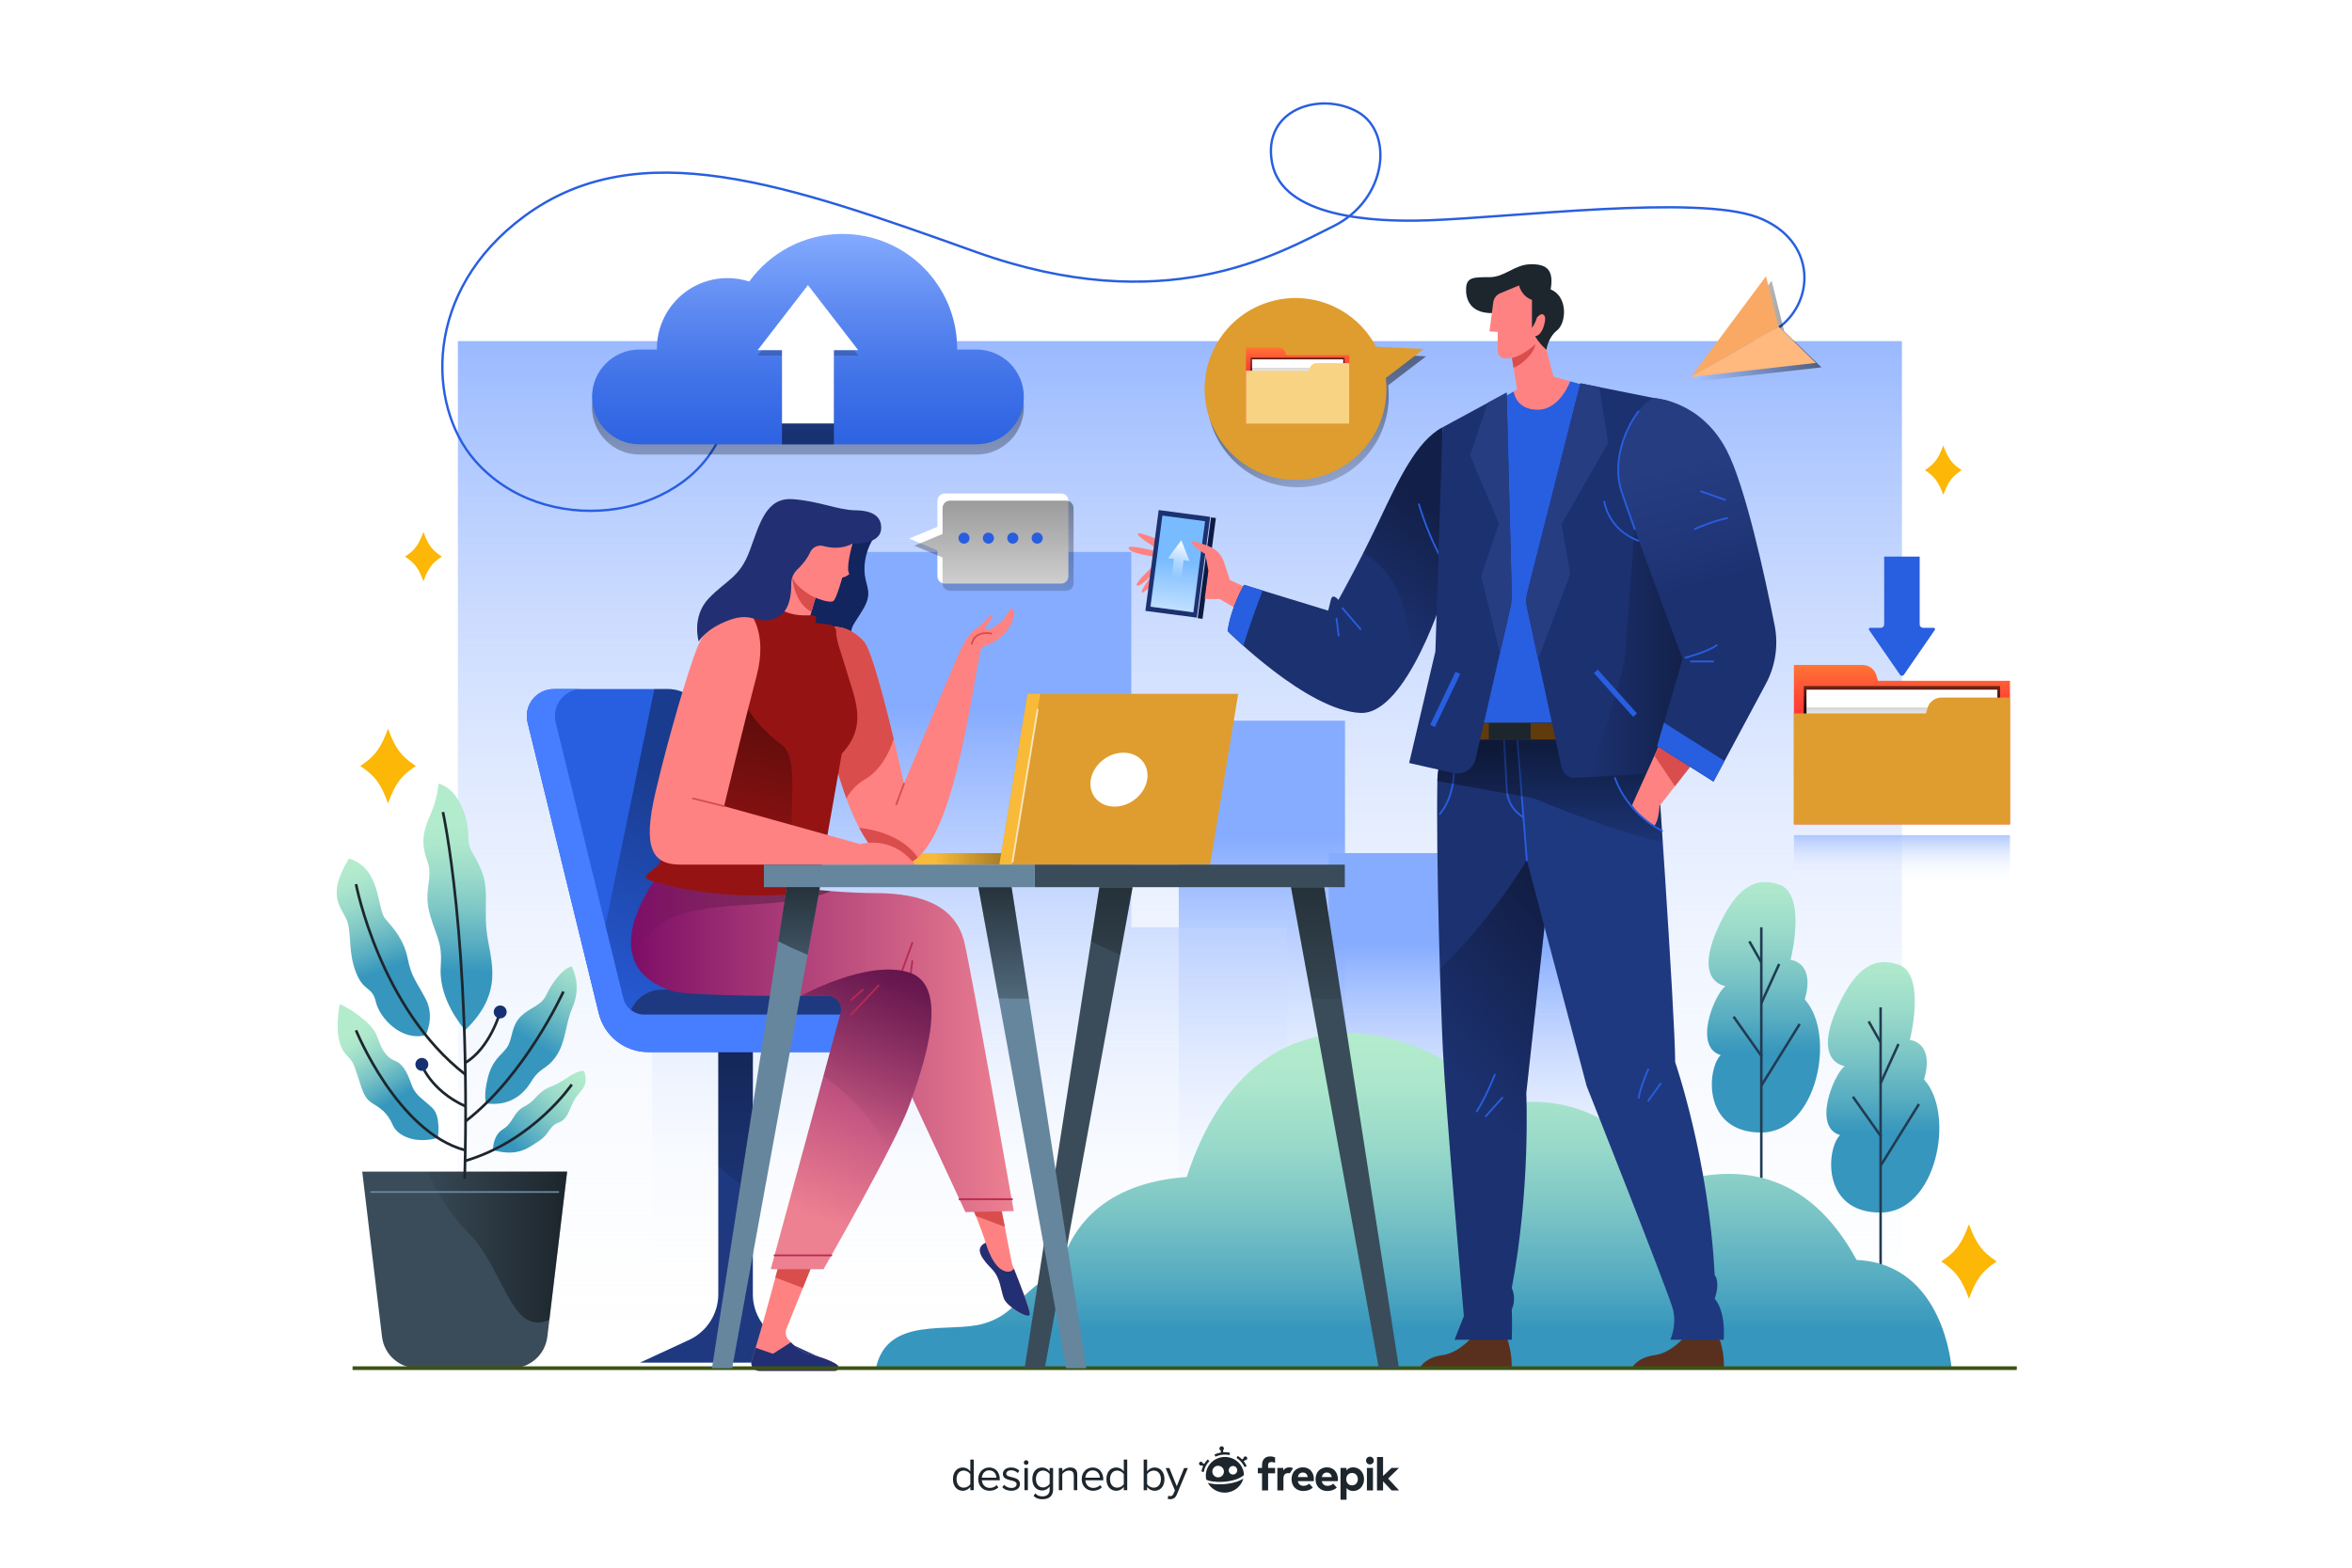 <?xml version="1.0" encoding="UTF-8"?>
<svg xmlns="http://www.w3.org/2000/svg" xmlns:xlink="http://www.w3.org/1999/xlink" version="1.1" x="0px" y="0px" viewBox="0 0 750 500" style="enable-background:new 0 0 750 500;" xml:space="preserve">
<g id="BACKGROUND">
	<rect style="fill:#FFFFFF;" width="750" height="500"></rect>
</g>
<g id="OBJECTS">
	<g>
		<linearGradient id="SVGID_1_" gradientUnits="userSpaceOnUse" x1="376.246" y1="458.521" x2="376.246" y2="80.91">
			<stop offset="0" style="stop-color:#FFFFFF;stop-opacity:0"></stop>
			<stop offset="0.147" style="stop-color:#F6F9FF;stop-opacity:0.147"></stop>
			<stop offset="0.389" style="stop-color:#DDE8FF;stop-opacity:0.389"></stop>
			<stop offset="0.695" style="stop-color:#B5CCFF;stop-opacity:0.695"></stop>
			<stop offset="1" style="stop-color:#86ACFF"></stop>
		</linearGradient>
		<rect x="146.007" y="108.791" style="fill:url(#SVGID_1_);" width="460.478" height="327.574"></rect>
		
			<linearGradient id="SVGID_00000101798242879678069620000009477440461826009779_" gradientUnits="userSpaceOnUse" x1="402.385" y1="403.813" x2="402.385" y2="266.947">
			<stop offset="0" style="stop-color:#FFFFFF;stop-opacity:0"></stop>
			<stop offset="0.147" style="stop-color:#F6F9FF;stop-opacity:0.147"></stop>
			<stop offset="0.389" style="stop-color:#DDE8FF;stop-opacity:0.389"></stop>
			<stop offset="0.695" style="stop-color:#B5CCFF;stop-opacity:0.695"></stop>
			<stop offset="1" style="stop-color:#86ACFF"></stop>
		</linearGradient>
		
			<rect x="375.881" y="229.848" style="fill:url(#SVGID_00000101798242879678069620000009477440461826009779_);" width="53.008" height="193.518"></rect>
		
			<linearGradient id="SVGID_00000183929901804531995470000002552675155274307502_" gradientUnits="userSpaceOnUse" x1="470.184" y1="408.081" x2="470.184" y2="301.09">
			<stop offset="0" style="stop-color:#FFFFFF;stop-opacity:0"></stop>
			<stop offset="0.147" style="stop-color:#F6F9FF;stop-opacity:0.147"></stop>
			<stop offset="0.389" style="stop-color:#DDE8FF;stop-opacity:0.389"></stop>
			<stop offset="0.695" style="stop-color:#B5CCFF;stop-opacity:0.695"></stop>
			<stop offset="1" style="stop-color:#86ACFF"></stop>
		</linearGradient>
		
			<rect x="423.706" y="272.089" style="fill:url(#SVGID_00000183929901804531995470000002552675155274307502_);" width="92.957" height="151.277"></rect>
		
			<linearGradient id="SVGID_00000083062007268143633910000002543955522010491825_" gradientUnits="userSpaceOnUse" x1="309.167" y1="410.846" x2="309.167" y2="226.118">
			<stop offset="0" style="stop-color:#FFFFFF;stop-opacity:0"></stop>
			<stop offset="0.147" style="stop-color:#F6F9FF;stop-opacity:0.147"></stop>
			<stop offset="0.389" style="stop-color:#DDE8FF;stop-opacity:0.389"></stop>
			<stop offset="0.695" style="stop-color:#B5CCFF;stop-opacity:0.695"></stop>
			<stop offset="1" style="stop-color:#86ACFF"></stop>
		</linearGradient>
		<polygon style="fill:url(#SVGID_00000083062007268143633910000002543955522010491825_);" points="207.904,437.237     207.904,292.313 259.138,292.313 259.138,176.045 360.747,176.045 360.747,295.744 410.43,295.744 410.43,436.365   "></polygon>
		<g>
			<path style="fill:#1E3980;" d="M265.054,434.6l-15.654-7.235c-5.691-2.63-9.335-8.328-9.335-14.598v-82.432h-11.016v82.432     c0,6.27-3.644,11.968-9.335,14.598L204.06,434.6H265.054z"></path>
			
				<linearGradient id="SVGID_00000010286059377012749060000004641233307894131900_" gradientUnits="userSpaceOnUse" x1="234.557" y1="397.603" x2="234.557" y2="326.337">
				<stop offset="0" style="stop-color:#000000;stop-opacity:0"></stop>
				<stop offset="1" style="stop-color:#000000"></stop>
			</linearGradient>
			<path style="opacity:0.36;fill:url(#SVGID_00000010286059377012749060000004641233307894131900_);" d="M240.065,380.951v-50.615     h-11.016v41.73C232.47,374.839,236.383,377.992,240.065,380.951z"></path>
			<path style="fill:#285EE0;" d="M247.704,323.584l-23.198-94.789c-1.297-5.299-6.046-9.026-11.502-9.026h-36.411     c-5.581,0-9.686,5.231-8.36,10.652l22.709,92.793c1.772,7.242,8.264,12.337,15.72,12.337h43.97h21.055     c3.304,0,5.983-2.679,5.983-5.983l0,0c0-3.304-2.679-5.983-5.983-5.983H247.704z"></path>
			
				<linearGradient id="SVGID_00000017498534547604436240000008766181224249152652_" gradientUnits="userSpaceOnUse" x1="209.981" y1="339.789" x2="239.494" y2="257.304">
				<stop offset="0" style="stop-color:#000000;stop-opacity:0"></stop>
				<stop offset="1" style="stop-color:#000000"></stop>
			</linearGradient>
			<path style="opacity:0.36;fill:url(#SVGID_00000017498534547604436240000008766181224249152652_);" d="M224.506,228.795     c-1.297-5.299-6.046-9.026-11.502-9.026h-4.34l-19.734,95.22l2.013,8.224c0.218,0.889,0.508,1.745,0.861,2.564l65.82,4.558     l-1.865-6.752h-8.054L224.506,228.795z"></path>
			<path style="fill:#1E3980;" d="M275.163,328.229h-74.765v-1.963c0-5.869,4.758-10.627,10.627-10.627h64.138V328.229z"></path>
			<path style="fill:#477DFF;" d="M205.413,323.584c-3.163,0-5.916-2.153-6.668-5.225c-4.812-19.642-21.536-87.938-21.536-87.938     c-1.327-5.421,2.778-10.652,8.36-10.652h-8.975c-5.581,0-9.686,5.231-8.36,10.652l22.709,92.793     c1.772,7.242,8.264,12.337,15.72,12.337h65.024c3.304,0,5.983-2.679,5.983-5.983l0,0c0-3.304-2.679-5.983-5.983-5.983     L205.413,323.584z"></path>
		</g>
		<g>
			
				<linearGradient id="SVGID_00000114061213166080802570000013004414812392003980_" gradientUnits="userSpaceOnUse" x1="562.364" y1="275.949" x2="562.364" y2="347.007">
				<stop offset="0" style="stop-color:#B3EBCD"></stop>
				<stop offset="0.122" style="stop-color:#ADE7CC"></stop>
				<stop offset="0.289" style="stop-color:#9BDBCA"></stop>
				<stop offset="0.482" style="stop-color:#7EC7C6"></stop>
				<stop offset="0.693" style="stop-color:#56ACC1"></stop>
				<stop offset="0.841" style="stop-color:#3696BD"></stop>
			</linearGradient>
			<path style="fill:url(#SVGID_00000114061213166080802570000013004414812392003980_);" d="M550.205,314.482     c0,0-10.371-1.074-2.302-18.738c4.903-10.734,10.496-16.661,19.441-13.613c8.945,3.048,3.633,24.016,3.633,24.016     s7.987,0.598,4.524,12.623c10.082,10.941,4.068,42.441-13.911,42.441c-18.974,0-17.233-20.529-12.876-24.717     C539.967,333.976,546.477,317.464,550.205,314.482z"></path>
			
				<line style="fill:none;stroke:#223B52;stroke-width:0.795;stroke-miterlimit:10;" x1="561.641" y1="295.744" x2="561.641" y2="422.362"></line>
			
				<line style="fill:none;stroke:#223B52;stroke-width:0.795;stroke-miterlimit:10;" x1="557.834" y1="300.235" x2="561.589" y2="306.861"></line>
			
				<line style="fill:none;stroke:#223B52;stroke-width:0.795;stroke-miterlimit:10;" x1="567.343" y1="307.457" x2="561.589" y2="320.09"></line>
			
				<line style="fill:none;stroke:#223B52;stroke-width:0.795;stroke-miterlimit:10;" x1="552.799" y1="324.255" x2="561.868" y2="337.066"></line>
			
				<line style="fill:none;stroke:#223B52;stroke-width:0.795;stroke-miterlimit:10;" x1="573.869" y1="326.607" x2="561.589" y2="346.352"></line>
		</g>
		<g>
			
				<linearGradient id="SVGID_00000066478667071163274270000009599781488295022232_" gradientUnits="userSpaceOnUse" x1="600.406" y1="301.477" x2="600.406" y2="372.534">
				<stop offset="0" style="stop-color:#B3EBCD"></stop>
				<stop offset="0.122" style="stop-color:#ADE7CC"></stop>
				<stop offset="0.289" style="stop-color:#9BDBCA"></stop>
				<stop offset="0.482" style="stop-color:#7EC7C6"></stop>
				<stop offset="0.693" style="stop-color:#56ACC1"></stop>
				<stop offset="0.841" style="stop-color:#3696BD"></stop>
			</linearGradient>
			<path style="fill:url(#SVGID_00000066478667071163274270000009599781488295022232_);" d="M588.246,340.01     c0,0-10.371-1.074-2.302-18.738c4.903-10.734,10.496-16.661,19.441-13.613c8.945,3.048,3.633,24.016,3.633,24.016     s7.987,0.598,4.524,12.623c10.082,10.941,4.068,42.441-13.911,42.441c-18.974,0-17.233-20.529-12.876-24.717     C578.009,359.504,584.519,342.991,588.246,340.01z"></path>
			
				<line style="fill:none;stroke:#223B52;stroke-width:0.795;stroke-miterlimit:10;" x1="599.683" y1="321.272" x2="599.683" y2="428.443"></line>
			
				<line style="fill:none;stroke:#223B52;stroke-width:0.795;stroke-miterlimit:10;" x1="595.876" y1="325.763" x2="599.631" y2="332.388"></line>
			
				<line style="fill:none;stroke:#223B52;stroke-width:0.795;stroke-miterlimit:10;" x1="605.385" y1="332.985" x2="599.631" y2="345.617"></line>
			
				<line style="fill:none;stroke:#223B52;stroke-width:0.795;stroke-miterlimit:10;" x1="590.841" y1="349.782" x2="599.91" y2="362.593"></line>
			
				<line style="fill:none;stroke:#223B52;stroke-width:0.795;stroke-miterlimit:10;" x1="611.911" y1="352.134" x2="599.631" y2="371.879"></line>
		</g>
		
			<linearGradient id="SVGID_00000129204056511476122790000003247610361035818626_" gradientUnits="userSpaceOnUse" x1="450.806" y1="331.01" x2="450.806" y2="441.704">
			<stop offset="0" style="stop-color:#B3EBCD"></stop>
			<stop offset="0.122" style="stop-color:#ADE7CC"></stop>
			<stop offset="0.289" style="stop-color:#9BDBCA"></stop>
			<stop offset="0.482" style="stop-color:#7EC7C6"></stop>
			<stop offset="0.693" style="stop-color:#56ACC1"></stop>
			<stop offset="0.841" style="stop-color:#3696BD"></stop>
		</linearGradient>
		<path style="fill:url(#SVGID_00000129204056511476122790000003247610361035818626_);" d="M279.31,436.365h342.992    c0,0-2.27-33.289-30.27-34.512c-15.891-29.222-39.036-31.114-60.382-23.925c-14.157-23.081-35.118-30.08-55.285-24.878    c-12.979-22.418-75.078-47.567-97.946,22.331c-30.057,2.169-37.907,19.952-40.414,29.412    c-14.237,8.324-13.958,14.378-24.503,17.405C302.958,425.224,282.904,419.506,279.31,436.365z"></path>
		<g>
			<rect x="276.63" y="272.089" style="fill:#F9BA39;" width="64.985" height="3.679"></rect>
			
				<linearGradient id="SVGID_00000091699547872294945630000002076971850458412942_" gradientUnits="userSpaceOnUse" x1="298.055" y1="273.928" x2="363.04" y2="273.928">
				<stop offset="0" style="stop-color:#000000;stop-opacity:0"></stop>
				<stop offset="1" style="stop-color:#000000"></stop>
			</linearGradient>
			
				<rect x="276.63" y="272.089" style="fill:url(#SVGID_00000091699547872294945630000002076971850458412942_);" width="64.985" height="3.679"></rect>
			<polygon style="fill:#DF9D2F;" points="385.855,275.768 318.694,275.768 327.68,221.283 394.841,221.283    "></polygon>
			<polygon style="fill:#F9BA39;" points="322.716,275.768 318.694,275.768 327.68,221.283 331.702,221.283    "></polygon>
			
				<ellipse transform="matrix(0.819 -0.574 0.574 0.819 -78.027 249.9)" style="fill:#FFFFFF;" cx="356.768" cy="248.525" rx="9.556" ry="8.086"></ellipse>
			
				<line style="fill:none;stroke:#F9E5BD;stroke-width:0.568;stroke-miterlimit:10;" x1="330.906" y1="226.108" x2="322.834" y2="275.052"></line>
		</g>
		<g>
			<path style="fill:#12255E;" d="M280.333,169.759c-2.545,1.862-5.328,7.935-4.531,13.852c0.497,3.689,2.412,5.605-0.497,10.571     c-2.909,4.966-4.659,6.101-3.5,9.223c1.159,3.121-18.706-3.547-18.706-3.547l10.429-30.098H280.333z"></path>
			<path style="fill:#FF8282;" d="M259.413,402.333l-8.633,21.451c-0.474,1.179-0.242,2.519,0.599,3.472     c1.436,1.629,3.869,3.962,6.473,4.59c2.95,0.712,6.849,1.862,9.029,3.397c0.873,0.615,0.418,1.995-0.65,1.995h-24.095     c-1.715,0-2.946-1.654-2.452-3.296c0.604-2.006,1.422-4.711,2.276-7.487c1.703-5.534,6.669-24.121,6.669-24.121H259.413z"></path>
			<path style="fill:#D94D4D;" d="M259.413,402.333H248.63c0,0-0.565,2.115-1.378,5.127l8.761,3.323L259.413,402.333z"></path>
			<path style="fill:#222F73;" d="M266.881,435.243c-2.18-1.535-6.078-2.685-9.029-3.397c-2.168-0.523-4.213-2.227-5.667-3.723     l-5.684,3.652l-5.575-1.937c-0.463,1.521-0.889,2.933-1.242,4.104c-0.494,1.643,0.736,3.296,2.452,3.296h24.095     C267.3,437.237,267.754,435.858,266.881,435.243z"></path>
			<path style="fill:#FF8282;" d="M319.007,384.076l3.707,19.108c0,0,5.932,14.474,5.658,16.081     c-0.274,1.606-7.189-2.459-8.229-5.108c-1.041-2.649-1.041-6.527-3.784-9.365c-2.743-2.838-6.058-6.527-2.036-8.419     c-1.37-4.446-4.68-12.297-4.68-12.297H319.007z"></path>
			<path style="fill:#222F73;" d="M320.142,414.157c1.04,2.649,7.956,6.714,8.229,5.108c0.22-1.292-3.573-10.906-5.066-14.619     c-0.483,0.668-1.215,1.056-2.313,0.903c-4.42-0.615-6.671-9.176-6.671-9.176c-4.022,1.892-0.707,5.581,2.036,8.419     C319.101,407.63,319.101,411.508,320.142,414.157z"></path>
			<path style="fill:#D94D4D;" d="M319.007,384.076h-9.365c0,0,0.673,1.597,1.536,3.754l9.225,3.448L319.007,384.076z"></path>
			
				<linearGradient id="SVGID_00000147196930049128602590000012289484663374391695_" gradientUnits="userSpaceOnUse" x1="201.196" y1="332.973" x2="323.263" y2="332.973">
				<stop offset="0" style="stop-color:#7D0E67"></stop>
				<stop offset="1" style="stop-color:#ED8091"></stop>
			</linearGradient>
			<path style="fill:url(#SVGID_00000147196930049128602590000012289484663374391695_);" d="M209.752,279.362     c0,0-21.993,28.047,4.541,36.702c6.759,2.205,61.485,1.513,61.485,1.513l32.065,69.006l15.42-0.332     c0,0-13.054-73.967-15.702-85.51c-2.649-11.542-13.054-15.894-28.567-15.894c-15.513,0-41.81-3.594-41.81-3.594L209.752,279.362z     "></path>
			
				<line style="fill:none;stroke:#B82A51;stroke-width:0.568;stroke-linecap:round;stroke-linejoin:round;stroke-miterlimit:10;" x1="290.913" y1="300.742" x2="286.656" y2="312.375"></line>
			
				<line style="fill:none;stroke:#B82A51;stroke-width:0.568;stroke-linecap:round;stroke-linejoin:round;stroke-miterlimit:10;" x1="290.913" y1="306.559" x2="289.919" y2="314.362"></line>
			
				<linearGradient id="SVGID_00000114045649532953253430000008277345591296739002_" gradientUnits="userSpaceOnUse" x1="201.201" y1="292.898" x2="264.938" y2="292.898">
				<stop offset="0" style="stop-color:#000000;stop-opacity:0"></stop>
				<stop offset="1" style="stop-color:#000000"></stop>
			</linearGradient>
			<path style="opacity:0.36;fill:url(#SVGID_00000114045649532953253430000008277345591296739002_);" d="M242.954,288.254     c12.069-0.75,18.551-2.529,21.984-4.041c-13.645-1.032-27.754-2.959-27.754-2.959l-27.432-1.892c0,0-12.193,15.555-7.46,27.071     C208.181,290.167,221.561,289.583,242.954,288.254z"></path>
			
				<line style="fill:none;stroke:#B82A51;stroke-width:0.568;stroke-linecap:round;stroke-linejoin:round;stroke-miterlimit:10;" x1="305.931" y1="382.468" x2="322.714" y2="382.468"></line>
			
				<linearGradient id="SVGID_00000165198762458534893340000014402031689553437583_" gradientUnits="userSpaceOnUse" x1="287.81" y1="295.335" x2="253.379" y2="385.766">
				<stop offset="0" style="stop-color:#7D0E67"></stop>
				<stop offset="1" style="stop-color:#ED8091"></stop>
			</linearGradient>
			<path style="fill:url(#SVGID_00000165198762458534893340000014402031689553437583_);" d="M255.345,317.679     c0,0,21.189-11.831,34.622-7.48c13.432,4.351,4.351,30.27,0,42.377c-4.351,12.108-27.361,52.215-27.361,52.215h-16.834     l22.258-81.634c0.757-2.778-1.339-5.514-4.219-5.505L255.345,317.679z"></path>
			
				<linearGradient id="SVGID_00000083090850118231024370000003920863443064237502_" gradientUnits="userSpaceOnUse" x1="262.572" y1="360.111" x2="287.733" y2="297.869">
				<stop offset="0" style="stop-color:#000000;stop-opacity:0"></stop>
				<stop offset="1" style="stop-color:#000000"></stop>
			</linearGradient>
			<path style="opacity:0.36;fill:url(#SVGID_00000083090850118231024370000003920863443064237502_);" d="M289.967,310.199     c-13.432-4.351-34.622,7.48-34.622,7.48l8.466-0.026c2.879-0.009,4.976,2.727,4.219,5.505l-5.474,20.076     c5.652,3.914,14.891,11.665,20.777,23.634c3.005-5.885,5.479-11.078,6.634-14.292     C294.318,340.469,303.399,314.551,289.967,310.199z"></path>
			
				<line style="fill:none;stroke:#B82A51;stroke-width:0.568;stroke-linecap:round;stroke-linejoin:round;stroke-miterlimit:10;" x1="265.115" y1="400.38" x2="246.974" y2="400.38"></line>
			
				<line style="fill:none;stroke:#B82A51;stroke-width:0.568;stroke-linecap:round;stroke-linejoin:round;stroke-miterlimit:10;" x1="280.129" y1="314.362" x2="271.399" y2="323.584"></line>
			
				<line style="fill:none;stroke:#B82A51;stroke-width:0.568;stroke-linecap:round;stroke-linejoin:round;stroke-miterlimit:10;" x1="275.163" y1="315.639" x2="271.399" y2="318.973"></line>
			<g>
				<path style="fill:#FF8282;" d="M264.994,199.905c0,0,5.634-0.805,10.501,4.706c3.853,4.362,12.769,45.334,12.769,45.334      s16.743-40.202,18.256-43.134c1.514-2.932,2.649-4.824,5.297-6.716c2.649-1.892,3.689-4.257,4.54-3.784      c0.851,0.473-3.122,3.973-1.703,4.446c1.419,0.473,5.486-3.216,5.486-3.216s1.986-4.162,2.932-3.216      c0.946,0.946-0.189,8.986-10.121,12.108c-2.932,10.689-9.026,69.336-25.769,69.336c-16.743,0-24.932-50.702-24.932-50.702      L264.994,199.905z"></path>
				<path style="fill:#D94D4D;" d="M292.667,273.492c-5.015-7.111-14.199-8.979-18.677-9.468c3.571,6.8,7.965,11.743,13.193,11.743      C289.156,275.768,290.978,274.946,292.667,273.492z"></path>
				<path style="fill:#D94D4D;" d="M275.495,204.611c-4.867-5.51-10.501-4.706-10.501-4.706l-2.743,25.162      c0,0,2.534,15.675,7.66,29.594c1.226-2.262,3.099-4.481,5.961-6.135c4.881-2.822,7.628-8.306,9.127-12.777      C282.056,223.463,277.84,207.264,275.495,204.611z"></path>
				
					<line style="fill:none;stroke:#D94D4D;stroke-width:0.568;stroke-linecap:round;stroke-linejoin:round;stroke-miterlimit:10;" x1="288.264" y1="249.944" x2="285.805" y2="256.565"></line>
				
					<path style="fill:none;stroke:#D94D4D;stroke-width:0.568;stroke-linecap:round;stroke-linejoin:round;stroke-miterlimit:10;" d="      M316.122,202.08c0,0-5.155-1.277-6.243,3.263"></path>
			</g>
			<path style="fill:#FF8282;" d="M271.805,173.608c0,0-2.27,7.851-0.946,9.459c-1.135,1.04-2.27,1.135-2.27,1.135     s-1.873,6.811-2.838,7.473c-1.248,0.856-5.676-1.04-5.676-1.04l-2.365,8.04l-10.121-2.459l2.649-13.243     c0,0-5.865-13.243,1.986-17.973C260.076,160.27,270.859,167.081,271.805,173.608z"></path>
			<path style="fill:#961313;" d="M247.589,193.756c0,0,2.743,1.703,6.007,2.27c3.264,0.568,5.747-0.142,6.385,0.568     s0,2.081,0,2.081l4.634,0.57c1.166,0.143,2.038,1.133,2.026,2.307c-0.031,2.85,1.85,7.305,3.462,12.92     c2.341,8.159,6.811,16.932-1.679,25.895l-7.733,43.915c0,0-26.666,4.677-52.924-3.334c-4.186-1.277,0-2.838,2.27-5.179     c2.27-2.341,20.716-67.539,20.716-67.539l3.939-12.07L247.589,193.756z"></path>
			
				<linearGradient id="SVGID_00000133494535941891100700000003093411742449317761_" gradientUnits="userSpaceOnUse" x1="233.229" y1="275.918" x2="244.012" y2="228.811">
				<stop offset="0" style="stop-color:#000000;stop-opacity:0"></stop>
				<stop offset="1" style="stop-color:#000000"></stop>
			</linearGradient>
			<path style="opacity:0.36;fill:url(#SVGID_00000133494535941891100700000003093411742449317761_);" d="M257.623,284.713     c-10.478-11.424-0.482-41.138-8.143-46.971c-16.647-12.675-14.945-24.594-14.945-24.594l-6.164,3.433     c-5.06,17.665-16.572,57.37-18.335,59.187c-2.27,2.341-6.456,3.902-2.27,5.179C228.71,287.336,249.899,285.655,257.623,284.713z"></path>
			<path style="fill:#FF8282;" d="M239.026,195.351c0,0,5.915,6.351,2.226,20.256c-3.689,13.905-10.358,41.516-10.358,41.516     l43.465,12.117c0,0,10.027-3.122,17.405,6.527c0,0-65.742,0-74.728,0c-8.986,0-12.202-5.108-8.04-22.986     c4.162-17.878,10.522-39.161,13.301-46.161C225.076,199.621,230.098,196.306,239.026,195.351z"></path>
			
				<line style="fill:none;stroke:#D94D4D;stroke-width:0.568;stroke-linecap:round;stroke-linejoin:round;stroke-miterlimit:10;" x1="230.894" y1="257.123" x2="220.961" y2="254.661"></line>
			<path style="fill:#222F73;" d="M271.805,173.371c0,0-3.525,2.353-9.204,0.786c-1.736-0.479-3.531,0.368-4.273,2.008     c-1.03,2.277-2.763,4.226-4.139,5.536c-1.245,1.185-1.906,2.837-1.878,4.555c0.055,3.407-0.539,8.943-4.721,10.763     c-6.196,2.696-7.26-2.057-14.922,0.709c-7.662,2.767-9.861,6.882-9.861,6.882s-2.412-7.946,3.263-13.834     c5.676-5.888,9.79-6.527,12.983-15.111s5.179-17.098,13.763-16.459c8.584,0.638,14.26,3.476,19.935,3.547     c5.676,0.071,8.403,2.033,8.23,5.888C280.744,173.892,271.805,173.371,271.805,173.371z"></path>
			<path style="fill:#D94D4D;" d="M260.076,190.635c-2.459-0.946-6.905-4.209-7.426-6.669c0.189,4.635,2.916,9.894,6.117,11.119     L260.076,190.635z"></path>
		</g>
		<g>
			<path style="fill:#3A4C59;" d="M163.245,436.365h-30.136c-5.758,0-10.607-4.303-11.292-10.02l-6.308-52.662h65.335l-6.308,52.662     C173.852,432.062,169.003,436.365,163.245,436.365z"></path>
			
				<linearGradient id="SVGID_00000050651325811918775950000000093247529967739059_" gradientUnits="userSpaceOnUse" x1="131.178" y1="397.755" x2="228.723" y2="397.755">
				<stop offset="0" style="stop-color:#000000;stop-opacity:0"></stop>
				<stop offset="1" style="stop-color:#000000"></stop>
			</linearGradient>
			<path style="fill:url(#SVGID_00000050651325811918775950000000093247529967739059_);" d="M175.186,420.923l5.659-47.24h-44.44     c2.261,5.395,6.288,12.87,13.089,19.671C160.703,404.564,162.979,426.54,175.186,420.923z"></path>
			
				<line style="fill:none;stroke:#66869E;stroke-width:0.568;stroke-linecap:round;stroke-linejoin:round;stroke-miterlimit:10;" x1="118.319" y1="380.182" x2="178.035" y2="380.182"></line>
			<g>
				
					<linearGradient id="SVGID_00000135672823385764390550000004172830828760079288_" gradientUnits="userSpaceOnUse" x1="188.615" y1="302.168" x2="166.764" y2="338.491">
					<stop offset="0" style="stop-color:#B3EBCD"></stop>
					<stop offset="0.122" style="stop-color:#ADE7CC"></stop>
					<stop offset="0.289" style="stop-color:#9BDBCA"></stop>
					<stop offset="0.482" style="stop-color:#7EC7C6"></stop>
					<stop offset="0.693" style="stop-color:#56ACC1"></stop>
					<stop offset="0.841" style="stop-color:#3696BD"></stop>
				</linearGradient>
				<path style="fill:url(#SVGID_00000135672823385764390550000004172830828760079288_);" d="M154.984,351.91      c0,0-0.879-2.333,0.57-8.128c1.449-5.796,4.215-7.113,6.059-9.616c1.844-2.503,1.317-6.85,4.347-9.879      c3.03-3.03,6.586-3.469,8.167-6.806c1.581-3.337,4.807-8.364,8.2-9.265c2.207,4.82,2.009,9.089,0,13.699      c-2.008,4.61-1.877,10.538-5.038,15.017c-3.161,4.479-4.884,3.155-7.974,8.164C166.223,350.105,161.498,352.794,154.984,351.91z      "></path>
				
					<linearGradient id="SVGID_00000116223043959365753870000012504398353597482135_" gradientUnits="userSpaceOnUse" x1="185.411" y1="341.682" x2="159.303" y2="370.06">
					<stop offset="0" style="stop-color:#B3EBCD"></stop>
					<stop offset="0.122" style="stop-color:#ADE7CC"></stop>
					<stop offset="0.289" style="stop-color:#9BDBCA"></stop>
					<stop offset="0.482" style="stop-color:#7EC7C6"></stop>
					<stop offset="0.693" style="stop-color:#56ACC1"></stop>
					<stop offset="0.841" style="stop-color:#3696BD"></stop>
				</linearGradient>
				<path style="fill:url(#SVGID_00000116223043959365753870000012504398353597482135_);" d="M157.217,366.807      c0,0-0.215-4.584,3.21-6.692c3.425-2.108,3.03-5.269,6.85-7.245c3.82-1.976,3.952-4.61,8.43-6.323      c4.479-1.712,7.377-5.137,10.538-5.005c1.844,5.269-1.581,6.323-3.293,9.616c-1.712,3.293-1.932,5.796-4.918,6.915      c-2.986,1.12-2.902,3.754-6.04,5.73C168.858,365.78,165.467,369.152,157.217,366.807z"></path>
				
					<linearGradient id="SVGID_00000006710129222758077050000003739291804053171124_" gradientUnits="userSpaceOnUse" x1="113.716" y1="328.217" x2="129.04" y2="354.514">
					<stop offset="0" style="stop-color:#B3EBCD"></stop>
					<stop offset="0.122" style="stop-color:#ADE7CC"></stop>
					<stop offset="0.289" style="stop-color:#9BDBCA"></stop>
					<stop offset="0.482" style="stop-color:#7EC7C6"></stop>
					<stop offset="0.693" style="stop-color:#56ACC1"></stop>
					<stop offset="0.841" style="stop-color:#3696BD"></stop>
				</linearGradient>
				<path style="fill:url(#SVGID_00000006710129222758077050000003739291804053171124_);" d="M139.606,362.915      c0,0,1.107-6.795-1.704-9.517s-5.357-3.952-6.498-7.025s-2.371-6.85-5.532-8.079c-3.161-1.229-4.391-4.294-5.796-8.163      c-1.405-3.868-9.221-9.05-11.767-9.84c-1.317,7.289-0.615,12.839,1.756,15.684c2.371,2.845,2.195,1.879,3.864,6.797      c1.669,4.918,1.932,7.464,5.269,9.396c3.337,1.932,4.83,3.864,6.147,6.85C126.662,362.004,132.089,365.055,139.606,362.915z"></path>
				
					<linearGradient id="SVGID_00000122701065085164013090000008061094441196456127_" gradientUnits="userSpaceOnUse" x1="110.885" y1="276.844" x2="125.074" y2="315.437">
					<stop offset="0" style="stop-color:#B3EBCD"></stop>
					<stop offset="0.122" style="stop-color:#ADE7CC"></stop>
					<stop offset="0.289" style="stop-color:#9BDBCA"></stop>
					<stop offset="0.482" style="stop-color:#7EC7C6"></stop>
					<stop offset="0.693" style="stop-color:#56ACC1"></stop>
					<stop offset="0.841" style="stop-color:#3696BD"></stop>
				</linearGradient>
				<path style="fill:url(#SVGID_00000122701065085164013090000008061094441196456127_);" d="M135.756,330.146      c0,0,2.991-5.86,0-11.524c-2.991-5.664-4.571-6.981-5.757-12.909c-1.186-5.928-4.347-9.484-7.113-12.646      c-2.766-3.161-1.317-16.202-11.592-19.232c-7.772,12.382-1.844,15.983-0.527,20.11c1.317,4.127,0.263,9.923,2.766,16.246      c2.503,6.323,5.137,4.215,6.323,9.352C121.042,324.682,127.945,332.186,135.756,330.146z"></path>
				
					<linearGradient id="SVGID_00000103980596193050431440000014508908129781382055_" gradientUnits="userSpaceOnUse" x1="146.369" y1="262.745" x2="145.612" y2="318.744">
					<stop offset="0" style="stop-color:#B3EBCD"></stop>
					<stop offset="0.122" style="stop-color:#ADE7CC"></stop>
					<stop offset="0.289" style="stop-color:#9BDBCA"></stop>
					<stop offset="0.482" style="stop-color:#7EC7C6"></stop>
					<stop offset="0.693" style="stop-color:#56ACC1"></stop>
					<stop offset="0.841" style="stop-color:#3696BD"></stop>
				</linearGradient>
				<path style="fill:url(#SVGID_00000103980596193050431440000014508908129781382055_);" d="M139.821,249.944      c0,0-0.216,4.66-2.736,10.28c-2.52,5.62-2.695,9.309-0.764,14.578c1.932,5.269-1.459,9.133,0.764,16.861      c2.222,7.728,3.979,8.694,3.452,16.553c-0.527,7.86,3.424,15.017,7.771,20.396c11.021-10.78,9.09-19.21,7.333-28.519      c-1.756-9.309,0.527-15.456-1.932-21.954c-2.459-6.498-4.391-6.323-4.391-11.767S146.306,251.607,139.821,249.944z"></path>
				<path style="fill:none;stroke:#1D262D;stroke-width:0.851;stroke-miterlimit:10;" d="M141.24,258.995      c0,0,8.957,40.044,6.938,116.972"></path>
				<path style="fill:none;stroke:#1D262D;stroke-width:0.851;stroke-miterlimit:10;" d="M113.533,282.003      c0,0,7.575,39.605,34.94,60.769"></path>
				<path style="fill:none;stroke:#1D262D;stroke-width:0.851;stroke-miterlimit:10;" d="M179.659,316.251      c0,0-11.987,26.521-31.186,41.362"></path>
				<path style="fill:none;stroke:#1D262D;stroke-width:0.851;stroke-miterlimit:10;" d="M113.533,328.612      c0,0,13.129,32.312,34.644,38.196"></path>
				<path style="fill:none;stroke:#1D262D;stroke-width:0.851;stroke-miterlimit:10;" d="M182.326,345.889      c0,0-12.152,17.914-34.018,24.369"></path>
				<path style="fill:none;stroke:#1D262D;stroke-width:0.851;stroke-miterlimit:10;" d="M159.505,322.75      c0,0-3.25,11.592-11.197,16.246"></path>
				<path style="fill:none;stroke:#1D262D;stroke-width:0.851;stroke-miterlimit:10;" d="M134.214,338.996      c0,0,2.7,8.606,14.259,13.875"></path>
				<path style="fill:#163173;" d="M136.582,339.477c0,1.139-0.923,2.062-2.062,2.062c-1.139,0-2.062-0.923-2.062-2.062      c0-1.139,0.923-2.062,2.062-2.062C135.658,337.415,136.582,338.338,136.582,339.477z"></path>
				<path style="fill:#163173;" d="M161.567,322.75c0,1.139-0.923,2.062-2.062,2.062c-1.139,0-2.062-0.923-2.062-2.062      c0-1.139,0.923-2.062,2.062-2.062C160.644,320.688,161.567,321.611,161.567,322.75z"></path>
			</g>
		</g>
		<g>
			<path style="fill:#FFFFFF;" d="M338.338,157.398h-37.066c-1.301,0-2.355,1.055-2.355,2.355v8.265l-9.014,3.755l9.014,3.755v8.265     c0,1.301,1.055,2.355,2.355,2.355h37.066c1.301,0,2.355-1.055,2.355-2.355v-24.04     C340.693,158.453,339.638,157.398,338.338,157.398z"></path>
			
				<linearGradient id="SVGID_00000040546443873409525110000015087410473462686118_" gradientUnits="userSpaceOnUse" x1="316.946" y1="211.088" x2="316.946" y2="145.697">
				<stop offset="0" style="stop-color:#000000;stop-opacity:0"></stop>
				<stop offset="1" style="stop-color:#000000"></stop>
			</linearGradient>
			<path style="opacity:0.5;fill:url(#SVGID_00000040546443873409525110000015087410473462686118_);" d="M339.986,159.682H302.92     c-1.301,0-2.355,1.055-2.355,2.355v8.265l-9.015,3.755l9.015,3.755v8.265c0,1.301,1.055,2.355,2.355,2.355h37.066     c1.301,0,2.355-1.054,2.355-2.355v-24.04C342.341,160.737,341.286,159.682,339.986,159.682z"></path>
			<g>
				<path style="fill:#285EE0;" d="M309.167,171.635c0,0.976-0.791,1.767-1.767,1.767c-0.976,0-1.767-0.791-1.767-1.767      s0.791-1.767,1.767-1.767C308.376,169.868,309.167,170.659,309.167,171.635z"></path>
				<path style="fill:#285EE0;" d="M316.946,171.635c0,0.976-0.791,1.767-1.767,1.767c-0.976,0-1.767-0.791-1.767-1.767      s0.791-1.767,1.767-1.767C316.154,169.868,316.946,170.659,316.946,171.635z"></path>
				<path style="fill:#285EE0;" d="M324.724,171.635c0,0.976-0.791,1.767-1.767,1.767c-0.976,0-1.767-0.791-1.767-1.767      s0.791-1.767,1.767-1.767C323.933,169.868,324.724,170.659,324.724,171.635z"></path>
				<path style="fill:#285EE0;" d="M332.503,171.635c0,0.976-0.791,1.767-1.767,1.767c-0.976,0-1.767-0.791-1.767-1.767      s0.791-1.767,1.767-1.767C331.712,169.868,332.503,170.659,332.503,171.635z"></path>
			</g>
		</g>
		<g>
			
				<linearGradient id="SVGID_00000079467102664219363120000002830139511346923176_" gradientUnits="userSpaceOnUse" x1="421.246" y1="176.656" x2="421.246" y2="120.61" gradientTransform="matrix(0.955 -0.297 0.297 0.955 -18.836 130.41)">
				<stop offset="0" style="stop-color:#000000;stop-opacity:0"></stop>
				<stop offset="1" style="stop-color:#000000"></stop>
			</linearGradient>
			<path style="opacity:0.5;fill:url(#SVGID_00000079467102664219363120000002830139511346923176_);" d="M454.756,113.649     l-15.24-0.736c-6.374-12.169-20.711-18.436-34.293-14.205c-15.29,4.763-23.823,21.019-19.06,36.309     c4.763,15.29,21.019,23.823,36.309,19.06c13.582-4.231,21.824-17.532,20.158-31.168L454.756,113.649z"></path>
			<path style="fill:#DF9D2F;" d="M454.028,111.31l-15.24-0.736c-6.374-12.169-20.711-18.436-34.293-14.205     c-15.29,4.763-23.823,21.019-19.06,36.309c4.763,15.29,21.019,23.823,36.309,19.06c13.582-4.231,21.824-17.532,20.158-31.168     L454.028,111.31z"></path>
			<g>
				
					<linearGradient id="SVGID_00000074416114968293610450000009960862628127033268_" gradientUnits="userSpaceOnUse" x1="413.781" y1="119.927" x2="413.781" y2="105.721">
					<stop offset="0" style="stop-color:#FF3636"></stop>
					<stop offset="0.145" style="stop-color:#FF3C36"></stop>
					<stop offset="0.344" style="stop-color:#FF4E36"></stop>
					<stop offset="0.573" style="stop-color:#FF6B36"></stop>
					<stop offset="0.824" style="stop-color:#FF9336"></stop>
					<stop offset="1" style="stop-color:#FFB336"></stop>
				</linearGradient>
				<path style="fill:url(#SVGID_00000074416114968293610450000009960862628127033268_);" d="M410.113,113.262l-0.231-0.824      c-0.264-0.94-1.121-1.589-2.097-1.589h-10.474v24.3h32.94v-21.887H410.113z"></path>
				
					<linearGradient id="SVGID_00000052811997372523287540000017225570872617682076_" gradientUnits="userSpaceOnUse" x1="413.781" y1="108.151" x2="413.781" y2="118.652">
					<stop offset="0" style="stop-color:#000000;stop-opacity:0"></stop>
					<stop offset="1" style="stop-color:#000000"></stop>
				</linearGradient>
				
					<rect x="398.818" y="114.062" style="fill:url(#SVGID_00000052811997372523287540000017225570872617682076_);" width="29.926" height="7.57"></rect>
				<rect x="399.231" y="114.616" style="fill:#FFFFFF;" width="29.099" height="7.016"></rect>
				
					<linearGradient id="SVGID_00000106827370703845915520000007500371924328939405_" gradientUnits="userSpaceOnUse" x1="413.781" y1="119.454" x2="413.781" y2="107.091">
					<stop offset="0" style="stop-color:#000000;stop-opacity:0"></stop>
					<stop offset="1" style="stop-color:#000000"></stop>
				</linearGradient>
				
					<rect x="399.231" y="117.338" style="fill:url(#SVGID_00000106827370703845915520000007500371924328939405_);" width="29.099" height="4.294"></rect>
				<path style="fill:#F9D384;" d="M417.449,118.235l0.231-0.823c0.264-0.94,1.121-1.589,2.097-1.589h10.474v19.327h-32.94v-16.915      H417.449z"></path>
			</g>
		</g>
		<path style="fill:none;stroke:#285EE0;stroke-width:0.75;stroke-linecap:round;stroke-linejoin:round;stroke-miterlimit:10;" d="    M565.783,105.466c13.338-8.23,13.905-28.945-5.392-36.182c-19.297-7.236-77.627,0.017-105.139,0.993    c-17.624,0.625-46.343-1.008-49.609-18.294c-3.267-17.286,15.517-22.866,27.222-16.333c11.705,6.533,9.514,27.948-7.622,36.477    c-18.233,9.075-53.788,29.791-114.049,8.224c-60.261-21.567-107.515-38.302-144.03-11.351    c-32.296,23.837-30.933,60.307-15.837,77.755c21.851,25.256,66.12,19.581,78.323-7.662"></path>
		<g>
			<path style="fill:#59301E;" d="M547.532,425.224c0,0,2.302,4.162,2.191,10.973h-9.191c0,0-10.405,0.378-20.054,0     c0,0,1.513-3.216,7.094-3.973c5.581-0.757,9.743-6.054,9.743-6.054L547.532,425.224z"></path>
			<path style="fill:#59301E;" d="M479.851,425.224c0,0,2.302,4.162,2.191,10.973h-9.191c0,0-10.405,0.378-20.054,0     c0,0,1.514-3.216,7.094-3.973c5.581-0.757,9.743-6.054,9.743-6.054L479.851,425.224z"></path>
			<path style="fill:#1C3170;" d="M494.182,280.308l-7.491,68.39c0,0,1.432,30.08-4.625,62.147c0,0,1.647,2.98,0,6.811     c0.197,3.973,0,9.648,0,9.648h-18.248l2.98-7.52c0,0-5.818-66.546-6.669-84.424c-0.77-16.171-2.237-61.362-1.775-86.856     c0.085-4.695,1.864-9.193,5.005-12.683l2.347-2.609l25.497,0.98L494.182,280.308z"></path>
			
				<linearGradient id="SVGID_00000177450828355173766550000015323191102255329707_" gradientUnits="userSpaceOnUse" x1="460.193" y1="337.821" x2="516.097" y2="287.592">
				<stop offset="0" style="stop-color:#000000;stop-opacity:0"></stop>
				<stop offset="1" style="stop-color:#000000"></stop>
			</linearGradient>
			<path style="opacity:0.5;fill:url(#SVGID_00000177450828355173766550000015323191102255329707_);" d="M493.094,263.471     c-0.001,0.001-12.421,25.082-33.942,45.502c0.335,11.031,0.701,20.583,0.977,26.388c0.36,7.551,1.605,23.785,2.924,40.019     c4.971-2.583,9.824-5.588,11.69-8.236c4.945-1.469,8.958-5.202,12.094-9.461c0.012-5.635-0.146-8.985-0.146-8.985l7.491-68.39     L493.094,263.471z"></path>
			
				<path style="fill:none;stroke:#285EE0;stroke-width:0.568;stroke-linecap:round;stroke-linejoin:round;stroke-miterlimit:10;" d="     M479.615,235.944l0.874,16.098c0.166,3.052,1.652,5.881,4.072,7.749l1.204,0.93"></path>
			
				<path style="fill:none;stroke:#285EE0;stroke-width:0.568;stroke-linecap:round;stroke-linejoin:round;stroke-miterlimit:10;" d="     M463.534,243.35c0,0,1.168,9.431-4.382,16.242"></path>
			<path style="fill:#1E3980;" d="M527.636,230.484c0,0,6.527,92.959,6.543,108.283c0,0,10.705,30.837,12.597,67.917     c0,0,1.892,1.892,0,7.567c0,0,3.453,3.122,2.885,13.054h-17.027c0,0,2.128-4.54,0.851-9.648     c-1.277-5.108-27.526-71.228-27.526-71.228l-19.267-72.742l-3.089-43.203H527.636z"></path>
			
				<line style="fill:none;stroke:#285EE0;stroke-width:0.568;stroke-linecap:round;stroke-linejoin:round;stroke-miterlimit:10;" x1="483.795" y1="235.386" x2="486.872" y2="274.369"></line>
			
				<linearGradient id="SVGID_00000147183561241689426280000011190971134295710895_" gradientUnits="userSpaceOnUse" x1="494.287" y1="274.538" x2="494.287" y2="238.606">
				<stop offset="0" style="stop-color:#000000;stop-opacity:0"></stop>
				<stop offset="1" style="stop-color:#000000"></stop>
			</linearGradient>
			<path style="opacity:0.5;fill:url(#SVGID_00000147183561241689426280000011190971134295710895_);" d="M527.636,230.484h-44.033     l0.245,3.428l-18.142-0.698l-2.347,2.609c-3.14,3.49-4.919,7.989-5.004,12.683c-0.004,0.203-0.006,0.417-0.01,0.623l30.54,5.451     c0,0,24.919,10.488,41.345,14.055C528.848,247.755,527.636,230.484,527.636,230.484z"></path>
			
				<rect x="463.534" y="230.484" style="fill:#613B0C;stroke:#1D262D;stroke-width:0.284;stroke-miterlimit:10;" width="64.102" height="5.461"></rect>
			<rect x="474.743" y="230.484" style="fill:#1D262D;" width="13.338" height="5.461"></rect>
			<path style="fill:#FF8282;" d="M370.644,172.719c0,0-7.236-3.273-7.804-2.517c-0.568,0.757,5.959,4.682,5.959,4.682l-0.378,0.851     c0,0-8.238-2.006-8.513-1.135c-0.568,1.797,8.277,2.98,8.277,2.98l-0.189,2.649c0,0-6.574,6.054-5.439,6.527     c1.135,0.473,5.061-3.736,5.061-3.736s-4.067,5.392-3.5,5.959c0.568,0.568,5.628-4.919,5.628-4.919L370.644,172.719z"></path>
			<g>
				
					<rect x="367.413" y="163.703" transform="matrix(0.991 0.131 -0.131 0.991 26.82 -47.683)" style="fill:#1C3170;" width="16.554" height="32.445"></rect>
				
					<rect x="383.888" y="164.89" transform="matrix(-0.991 -0.131 0.131 -0.991 742.298 411.071)" style="fill:#0D1A42;" width="1.57" height="32.445"></rect>
				
					<rect x="368.821" y="165.294" transform="matrix(0.991 0.131 -0.131 0.991 26.818 -47.681)" style="fill:#78BBFF;" width="13.738" height="29.263"></rect>
				
					<linearGradient id="SVGID_00000155105274646107006540000008785836809721006488_" gradientUnits="userSpaceOnUse" x1="375.837" y1="178.697" x2="372.337" y2="207.832">
					<stop offset="0" style="stop-color:#FFFFFF;stop-opacity:0"></stop>
					<stop offset="1" style="stop-color:#FFFFFF"></stop>
				</linearGradient>
				<polygon style="fill:url(#SVGID_00000155105274646107006540000008785836809721006488_);" points="380.582,195.331       366.962,193.531 370.797,164.52 384.417,166.32     "></polygon>
				
					<linearGradient id="SVGID_00000054970680919665982360000012213742938769595321_" gradientUnits="userSpaceOnUse" x1="374.57" y1="184.259" x2="377.25" y2="172.439">
					<stop offset="0" style="stop-color:#FFFFFF;stop-opacity:0"></stop>
					<stop offset="1" style="stop-color:#FFFFFF"></stop>
				</linearGradient>
				<polygon style="fill:url(#SVGID_00000054970680919665982360000012213742938769595321_);" points="379.324,178.93       376.696,172.314 372.439,178.02 374.341,178.271 373.503,184.613 376.583,185.021 377.422,178.679     "></polygon>
			</g>
			<path style="fill:#FF8282;" d="M397.768,187.584l-5.605-2.625l-1.854-5.693c-0.733-2.251-2.423-4.062-4.619-4.943     c-2.507-1.007-5.465-2.047-5.587-1.407c-0.213,1.118,4.257,3.814,4.257,3.814l0.981,5.33l-1.19,9h4.781l8.103,4.753     L397.768,187.584z"></path>
			<polygon style="fill:#285EE0;" points="464.811,230.484 527.636,230.484 513.479,125.224 500.709,121.606 482.689,124.869      471.338,131.184    "></polygon>
			<path style="fill:#1D262D;" d="M493.118,111.532c0,0,0.497-3.902,3.405-6.172c2.909-2.27,3.618-10.713-2.057-13.054     c1.206-6.74-1.774-8.159-6.633-8.017c-4.86,0.142-8.052,4.115-12.876,4.115c-4.824,0-7.236-0.071-7.449,3.405     c-0.19,3.111,0.851,8.939,10.216,7.946C485.527,105.218,489.145,112.667,493.118,111.532z"></path>
			<path style="fill:#FF8282;" d="M478.383,93.532l6.008-2.503c0,0,0.709,3.405,4.115,4.611c0,4.682,0,8.939,0,8.939     s1.206-1.703,1.561-3.264c1.561-1.915,2.838-1.064,2.625,0.78c-0.213,1.845-1.206,5.037-3.193,5.108     c1.561,2.696,3.618,4.328,3.618,4.328l2.27,8.584l5.321,1.49c0,0-3.263,9.081-10.358,9.081c-7.094,0-7.662-5.817-7.662-5.817     l1.064-0.709l-1.632-10.003l-2.033,0.159c-1.352,0.106-2.507-0.963-2.507-2.319v-6.14l-2.625-0.142l1.217-9.293     C476.342,95.133,477.184,94.032,478.383,93.532z"></path>
			<path style="fill:#D94D4D;" d="M482.121,114.157c2.554-0.378,6.619-3.351,7.426-4.493c-0.047,2.838-4.375,6.799-6.917,7.609     L482.121,114.157z"></path>
			<path style="fill:#1C3170;" d="M503.96,122.256l27.063,5.409c4.841,0.968,8.287,5.275,8.167,10.211l-2.63,108.19l-34.21,2.053     c-2.086,0.125-3.952-1.29-4.393-3.334l-11.042-51.133c-0.321-1.486-0.294-3.027,0.08-4.501L503.96,122.256z"></path>
			
				<linearGradient id="SVGID_00000169519793829545942580000002511036923522204602_" gradientUnits="userSpaceOnUse" x1="506.855" y1="203.633" x2="538.109" y2="203.633">
				<stop offset="0" style="stop-color:#000000;stop-opacity:0"></stop>
				<stop offset="1" style="stop-color:#000000"></stop>
			</linearGradient>
			<path style="opacity:0.36;fill:url(#SVGID_00000169519793829545942580000002511036923522204602_);" d="M536.559,246.066     l1.55-63.759l-16.117-22.888l-3.759,48.528c-0.268,3.455-0.93,6.869-1.976,10.173l-9.402,29.727L536.559,246.066z"></path>
			<path style="fill:#263D82;" d="M500.709,183.067l-2.743-15.892l14.843-25.918l-2.833-17.799l-6.016-1.202l-16.967,66.895     c-0.374,1.474-0.401,3.015-0.08,4.501l3.567,16.52L500.709,183.067z"></path>
			
				<path style="fill:none;stroke:#285EE0;stroke-width:0.568;stroke-linecap:round;stroke-linejoin:round;stroke-miterlimit:10;" d="     M511.587,159.987c0,0,1.104,8.972,11.052,12.526"></path>
			<path style="fill:#FF8282;" d="M529.843,235.944l-9.412,20.858c0,0,2.051,3.453,6.997,6.669c1.563-1.561,1.753-6.432,1.753-6.432     l11.54-14.756L529.843,235.944z"></path>
			<polygon style="fill:#D94D4D;" points="527.636,241.133 534.094,250.757 540.721,242.282 529.843,235.944    "></polygon>
			
				<rect x="514.33" y="211.729" transform="matrix(0.745 -0.667 0.667 0.745 -16.138 399.992)" style="fill:#285EE0;" width="1.663" height="18.755"></rect>
			<path style="fill:#1C3170;" d="M459.987,136.291c-8.23,4.398-13.905,16.499-20.29,29.958     c-6.385,13.459-12.912,25.094-12.912,25.094s-1.845-2.412-2.412,0c-0.568,2.412-0.851,3.405-0.851,3.405l-26.817-8.214     c0,0-4.115,6.795-5.25,14.74c0,0,25.351,25.457,42.425,26.108c14.898,0.567,27.028-39.262,27.028-39.262L459.987,136.291z"></path>
			
				<linearGradient id="SVGID_00000163064645631148978970000004502123610022484909_" gradientUnits="userSpaceOnUse" x1="436.282" y1="198.408" x2="460.687" y2="164.733">
				<stop offset="0" style="stop-color:#000000;stop-opacity:0"></stop>
				<stop offset="1" style="stop-color:#000000"></stop>
			</linearGradient>
			<path style="opacity:0.36;fill:url(#SVGID_00000163064645631148978970000004502123610022484909_);" d="M459.987,136.291     c-8.23,4.398-13.905,16.499-20.29,29.958c-1.683,3.548-3.375,6.965-4.955,10.08c4.938,2.867,11.357,8.767,13.469,20.548     c1.001,5.586,2.43,9.671,3.97,12.663c5.36-10.375,8.727-21.42,8.727-21.42L459.987,136.291z"></path>
			
				<path style="fill:none;stroke:#285EE0;stroke-width:0.568;stroke-linecap:round;stroke-linejoin:round;stroke-miterlimit:10;" d="     M452.466,160.838c0,0,3.264,11.641,9.365,21.003"></path>
			
				<line style="fill:none;stroke:#285EE0;stroke-width:0.568;stroke-linecap:round;stroke-linejoin:round;stroke-miterlimit:10;" x1="428.079" y1="193.981" x2="433.81" y2="200.616"></line>
			
				<line style="fill:none;stroke:#285EE0;stroke-width:0.568;stroke-linecap:round;stroke-linejoin:round;stroke-miterlimit:10;" x1="426.181" y1="197.299" x2="426.873" y2="202.727"></line>
			<path style="fill:#285EE0;" d="M402.615,188.346l-5.911-1.81c0,0-4.115,6.795-5.25,14.74c0,0,1.913,1.919,5.029,4.708     C398.35,199.718,401.072,192.382,402.615,188.346z"></path>
			
				<linearGradient id="SVGID_00000092436297500063039440000007523830524436468625_" gradientUnits="userSpaceOnUse" x1="524.03" y1="132.512" x2="539.354" y2="187.565">
				<stop offset="0.3" style="stop-color:#263D82"></stop>
				<stop offset="0.722" style="stop-color:#213779"></stop>
				<stop offset="1" style="stop-color:#1C3170"></stop>
			</linearGradient>
			<path style="fill:url(#SVGID_00000092436297500063039440000007523830524436468625_);" d="M527.5,126.961     c0,0,14.735,0.675,23.059,16.567c5.991,11.437,12.276,40.512,15.328,55.913c1.259,6.352,0.275,12.935-2.782,18.643     l-16.708,31.199l-17.973-11.351l8.135-27.759c0,0-15.135-40.347-19.486-53.401C512.722,143.717,522.603,128.177,527.5,126.961z"></path>
			<polygon style="fill:#285EE0;" points="530.607,230.484 528.424,237.931 546.397,249.282 549.918,242.707    "></polygon>
			
				<path style="fill:none;stroke:#285EE0;stroke-width:0.568;stroke-linecap:round;stroke-linejoin:round;stroke-miterlimit:10;" d="     M537.443,209.734c0,0,6.873-1.694,9.995-3.964"></path>
			
				<line style="fill:none;stroke:#285EE0;stroke-width:0.568;stroke-linecap:round;stroke-linejoin:round;stroke-miterlimit:10;" x1="539.193" y1="210.972" x2="546.302" y2="210.972"></line>
			
				<line style="fill:none;stroke:#285EE0;stroke-width:0.568;stroke-linecap:round;stroke-linejoin:round;stroke-miterlimit:10;" x1="542.44" y1="156.723" x2="550.086" y2="159.419"></line>
			
				<path style="fill:none;stroke:#285EE0;stroke-width:0.568;stroke-linecap:round;stroke-linejoin:round;stroke-miterlimit:10;" d="     M540.438,168.731c0,0,5.534-2.501,10.358-3.494"></path>
			
				<path style="fill:none;stroke:#285EE0;stroke-width:0.568;stroke-linecap:round;stroke-linejoin:round;stroke-miterlimit:10;" d="     M521.271,168.731c-1.741-4.836-3.234-9.068-4.198-11.96c-3.096-9.289,1.014-19.836,5.407-25.586"></path>
			
				<path style="fill:none;stroke:#285EE0;stroke-width:0.568;stroke-linecap:round;stroke-linejoin:round;stroke-miterlimit:10;" d="     M514.998,248.126c0,0,3.121,10.634,14.989,16.867"></path>
			<path style="fill:#1C3170;" d="M480.419,125.224l1.641,63.998c0.041,1.598-0.119,3.194-0.477,4.752l-11.046,48.095     c-0.734,3.195-3.914,5.194-7.111,4.47l-14.081-3.188l8.371-35.599l2.27-71.46L480.419,125.224z"></path>
			
				<rect x="460.075" y="213.565" transform="matrix(0.902 0.432 -0.432 0.902 141.419 -177.14)" style="fill:#285EE0;" width="1.663" height="18.755"></rect>
			<path style="fill:#263D82;" d="M482.06,189.222l-1.641-63.998l-6.016,3.258l-5.619,16.748l9.223,21.753l-5.676,16.698     l5.965,24.604l3.287-14.312C481.94,192.416,482.1,190.819,482.06,189.222z"></path>
			
				<path style="fill:none;stroke:#285EE0;stroke-width:0.568;stroke-linecap:round;stroke-linejoin:round;stroke-miterlimit:10;" d="     M525.586,341.037c0,0-2.649,6.054-3.027,9.081"></path>
			
				<line style="fill:none;stroke:#285EE0;stroke-width:0.568;stroke-linecap:round;stroke-linejoin:round;stroke-miterlimit:10;" x1="529.559" y1="345.577" x2="525.586" y2="351.063"></line>
			
				<path style="fill:none;stroke:#285EE0;stroke-width:0.568;stroke-linecap:round;stroke-linejoin:round;stroke-miterlimit:10;" d="     M476.667,342.739c0,0-2.539,6.622-5.755,11.73"></path>
			
				<line style="fill:none;stroke:#285EE0;stroke-width:0.568;stroke-linecap:round;stroke-linejoin:round;stroke-miterlimit:10;" x1="479.047" y1="350.117" x2="473.789" y2="355.982"></line>
		</g>
		
			<line style="fill:none;stroke:#3D5413;stroke-width:1.179;stroke-miterlimit:10;" x1="112.422" y1="436.365" x2="643.113" y2="436.365"></line>
		<g>
			<path style="fill:#285EE0;" d="M612.145,199.155v-21.629h-11.319v21.629c0,0.595-0.482,1.077-1.077,1.077h-3.394     c-0.35,0-0.556,0.393-0.357,0.68l9.861,14.292c0.303,0.439,0.95,0.439,1.253,0l9.861-14.292c0.199-0.288-0.008-0.68-0.357-0.68     h-3.394C612.627,200.232,612.145,199.75,612.145,199.155z"></path>
			<g>
				<g>
					
						<linearGradient id="SVGID_00000165931916101698984780000007119088289011620782_" gradientUnits="userSpaceOnUse" x1="606.486" y1="231.073" x2="606.486" y2="201.36">
						<stop offset="0" style="stop-color:#FF3636"></stop>
						<stop offset="0.145" style="stop-color:#FF3C36"></stop>
						<stop offset="0.344" style="stop-color:#FF4E36"></stop>
						<stop offset="0.573" style="stop-color:#FF6B36"></stop>
						<stop offset="0.824" style="stop-color:#FF9336"></stop>
						<stop offset="1" style="stop-color:#FFB336"></stop>
					</linearGradient>
					<path style="fill:url(#SVGID_00000165931916101698984780000007119088289011620782_);" d="M598.813,217.132l-0.483-1.722       c-0.552-1.965-2.344-3.324-4.385-3.324h-21.907v50.825h68.895v-45.779H598.813z"></path>
					
						<linearGradient id="SVGID_00000126304201009878222120000014579843860225764787_" gradientUnits="userSpaceOnUse" x1="606.485" y1="206.442" x2="606.485" y2="228.406">
						<stop offset="0" style="stop-color:#000000;stop-opacity:0"></stop>
						<stop offset="1" style="stop-color:#000000"></stop>
					</linearGradient>
					
						<rect x="575.189" y="218.805" style="fill:url(#SVGID_00000126304201009878222120000014579843860225764787_);" width="62.592" height="15.834"></rect>
					<rect x="576.055" y="219.964" style="fill:#FFFFFF;" width="60.862" height="14.675"></rect>
					
						<linearGradient id="SVGID_00000053516136108628349300000004183614115109691532_" gradientUnits="userSpaceOnUse" x1="606.486" y1="230.084" x2="606.486" y2="204.226">
						<stop offset="0" style="stop-color:#000000;stop-opacity:0"></stop>
						<stop offset="1" style="stop-color:#000000"></stop>
					</linearGradient>
					
						<rect x="576.055" y="225.657" style="fill:url(#SVGID_00000053516136108628349300000004183614115109691532_);" width="60.862" height="8.981"></rect>
					<path style="fill:#DF9D2F;" d="M614.158,227.533l0.484-1.722c0.552-1.965,2.344-3.324,4.385-3.324h21.907v40.423h-68.895       v-35.377H614.158z"></path>
				</g>
				
					<linearGradient id="SVGID_00000088120374731829697860000015617409015629484468_" gradientUnits="userSpaceOnUse" x1="606.486" y1="283.016" x2="606.486" y2="262.921">
					<stop offset="0" style="stop-color:#FFFFFF;stop-opacity:0"></stop>
					<stop offset="0.147" style="stop-color:#F6F9FF;stop-opacity:0.147"></stop>
					<stop offset="0.389" style="stop-color:#DDE8FF;stop-opacity:0.389"></stop>
					<stop offset="0.695" style="stop-color:#B5CCFF;stop-opacity:0.695"></stop>
					<stop offset="1" style="stop-color:#86ACFF"></stop>
				</linearGradient>
				
					<rect x="572.038" y="266.37" style="fill:url(#SVGID_00000088120374731829697860000015617409015629484468_);" width="68.895" height="19.535"></rect>
			</g>
		</g>
		<g>
			
				<linearGradient id="SVGID_00000078047248666724052920000002753297127803106727_" gradientUnits="userSpaceOnUse" x1="257.634" y1="183.966" x2="257.634" y2="107.91">
				<stop offset="0" style="stop-color:#000000;stop-opacity:0"></stop>
				<stop offset="1" style="stop-color:#000000"></stop>
			</linearGradient>
			<path style="opacity:0.5;fill:url(#SVGID_00000078047248666724052920000002753297127803106727_);" d="M311.362,114.743h-6.157     c0.001-0.088,0.007-0.174,0.007-0.262c0-20.218-16.39-36.609-36.609-36.609c-12.217,0-23.03,5.991-29.68,15.188     c-2.184-0.706-4.51-1.098-6.929-1.098c-12.436,0-22.518,10.082-22.518,22.518c0,0.088,0.012,0.174,0.013,0.262h-5.582     c-8.351,0-15.121,6.77-15.121,15.121c0,8.351,6.77,15.121,15.121,15.121h107.456c8.351,0,15.121-6.77,15.121-15.121     C326.483,121.513,319.713,114.743,311.362,114.743z"></path>
			
				<linearGradient id="SVGID_00000152964586592585958210000016534150151699075230_" gradientUnits="userSpaceOnUse" x1="257.634" y1="154.689" x2="257.634" y2="73.339">
				<stop offset="0" style="stop-color:#285EE0"></stop>
				<stop offset="0.174" style="stop-color:#2E63E2"></stop>
				<stop offset="0.413" style="stop-color:#4072E8"></stop>
				<stop offset="0.688" style="stop-color:#5D8AF1"></stop>
				<stop offset="0.99" style="stop-color:#84ABFF"></stop>
				<stop offset="1" style="stop-color:#86ACFF"></stop>
			</linearGradient>
			<path style="fill:url(#SVGID_00000152964586592585958210000016534150151699075230_);" d="M311.362,111.476h-6.157     c0.001-0.088,0.007-0.174,0.007-0.262c0-20.218-16.39-36.609-36.609-36.609c-12.217,0-23.03,5.99-29.68,15.188     c-2.184-0.706-4.51-1.098-6.929-1.098c-12.436,0-22.518,10.082-22.518,22.518c0,0.088,0.012,0.174,0.013,0.262h-5.582     c-8.351,0-15.121,6.77-15.121,15.121c0,8.351,6.77,15.121,15.121,15.121h107.456c8.351,0,15.121-6.77,15.121-15.121     C326.483,118.246,319.713,111.476,311.362,111.476z"></path>
			
				<linearGradient id="SVGID_00000168082121710936073600000014544945673250286738_" gradientUnits="userSpaceOnUse" x1="257.634" y1="97.163" x2="257.634" y2="137.748">
				<stop offset="0" style="stop-color:#000000;stop-opacity:0"></stop>
				<stop offset="1" style="stop-color:#000000"></stop>
			</linearGradient>
			<polygon style="opacity:0.5;fill:url(#SVGID_00000168082121710936073600000014544945673250286738_);" points="249.353,113.381      249.353,141.718 265.915,141.718 265.915,113.381 273.667,113.381 257.634,92.632 241.601,113.381    "></polygon>
			<polygon style="fill:#FFFFFF;" points="249.353,111.678 249.353,135.05 265.915,135.05 265.915,111.678 273.667,111.678      257.634,90.929 241.601,111.678    "></polygon>
		</g>
		<g>
			<g>
				<polygon style="fill:#3A4C59;" points="350.566,282.957 326.729,436.365 333.161,436.365 361.161,282.957     "></polygon>
				<polygon style="fill:#3A4C59;" points="422.267,282.957 446.105,436.365 439.672,436.365 411.673,282.957     "></polygon>
			</g>
			<g style="opacity:0.5;">
				
					<linearGradient id="SVGID_00000135655736884200627920000017135250217967253906_" gradientUnits="userSpaceOnUse" x1="419.731" y1="328.55" x2="419.731" y2="263.238">
					<stop offset="0" style="stop-color:#000000;stop-opacity:0"></stop>
					<stop offset="1" style="stop-color:#000000"></stop>
				</linearGradient>
				<path style="fill:url(#SVGID_00000135655736884200627920000017135250217967253906_);" d="M422.267,282.957h-10.594l6.469,35.444      c3.157,0.127,6.376,0.16,9.647,0.094L422.267,282.957z"></path>
				
					<linearGradient id="SVGID_00000082361528270528536030000001678013274697093273_" gradientUnits="userSpaceOnUse" x1="354.519" y1="328.55" x2="354.519" y2="263.238">
					<stop offset="0" style="stop-color:#000000;stop-opacity:0"></stop>
					<stop offset="1" style="stop-color:#000000"></stop>
				</linearGradient>
				<path style="fill:url(#SVGID_00000082361528270528536030000001678013274697093273_);" d="M361.161,282.957h-10.594l-2.69,17.31      c2.716,1.343,5.845,2.794,9.345,4.273L361.161,282.957z"></path>
			</g>
			
				<rect x="329.856" y="275.768" transform="matrix(-1 -1.224647e-16 1.224647e-16 -1 758.689 558.725)" style="fill:#3A4C59;" width="98.977" height="7.189"></rect>
			<rect x="243.588" y="275.768" style="fill:#66869E;" width="86.268" height="7.189"></rect>
			<g>
				<polygon style="fill:#66869E;" points="250.871,282.957 227.034,436.365 233.466,436.365 261.466,282.957     "></polygon>
				<polygon style="fill:#66869E;" points="322.572,282.957 346.41,436.365 339.977,436.365 311.978,282.957     "></polygon>
			</g>
			<g>
				
					<linearGradient id="SVGID_00000093146802982733703020000006385221684935869315_" gradientUnits="userSpaceOnUse" x1="320.036" y1="337.631" x2="320.036" y2="250.175">
					<stop offset="0" style="stop-color:#000000;stop-opacity:0"></stop>
					<stop offset="1" style="stop-color:#000000"></stop>
				</linearGradient>
				<path style="fill:url(#SVGID_00000093146802982733703020000006385221684935869315_);" d="M322.572,282.957h-10.594l6.469,35.444      c3.156,0.127,6.376,0.16,9.647,0.094L322.572,282.957z"></path>
				
					<linearGradient id="SVGID_00000109711129836193740380000006765045677003244689_" gradientUnits="userSpaceOnUse" x1="254.824" y1="337.632" x2="254.824" y2="250.175">
					<stop offset="0" style="stop-color:#000000;stop-opacity:0"></stop>
					<stop offset="1" style="stop-color:#000000"></stop>
				</linearGradient>
				<path style="fill:url(#SVGID_00000109711129836193740380000006765045677003244689_);" d="M261.466,282.957h-10.594l-2.69,17.31      c2.716,1.343,5.845,2.794,9.345,4.273L261.466,282.957z"></path>
			</g>
		</g>
		<path style="fill:#FCB707;" d="M636.724,402.333c-4.694,3.094-6.563,5.602-8.867,11.905c-2.305-6.302-4.173-8.811-8.867-11.905    c4.695-3.094,6.563-5.602,8.867-11.905C630.162,396.73,632.03,399.238,636.724,402.333z"></path>
		<path style="fill:#FCB707;" d="M132.603,244.305c-4.694,3.094-6.563,5.602-8.867,11.904c-2.305-6.302-4.173-8.811-8.867-11.904    c4.694-3.094,6.563-5.602,8.867-11.905C126.041,238.702,127.909,241.211,132.603,244.305z"></path>
		<path style="fill:#FCB707;" d="M140.883,177.526c-3.106,2.047-4.343,3.707-5.867,7.877c-1.525-4.17-2.761-5.83-5.867-7.877    c3.106-2.047,4.342-3.707,5.867-7.877C136.54,173.819,137.777,175.479,140.883,177.526z"></path>
		<path style="fill:#FCB707;" d="M625.533,149.958c-3.106,2.047-4.342,3.707-5.867,7.877c-1.525-4.17-2.761-5.83-5.867-7.877    c3.106-2.047,4.342-3.707,5.867-7.878C621.19,146.251,622.427,147.91,625.533,149.958z"></path>
		
			<linearGradient id="SVGID_00000113342887323395251280000009773426098484313744_" gradientUnits="userSpaceOnUse" x1="540.99" y1="105.595" x2="580.823" y2="105.595">
			<stop offset="0" style="stop-color:#000000;stop-opacity:0"></stop>
			<stop offset="1" style="stop-color:#000000"></stop>
		</linearGradient>
		<polygon style="opacity:0.5;fill:url(#SVGID_00000113342887323395251280000009773426098484313744_);" points="568.934,105.607     564.936,89.52 540.99,121.67 580.823,117.159   "></polygon>
		<g>
			<polygon style="fill:#F9A963;" points="567.137,104.188 563.139,88.101 539.193,120.251    "></polygon>
			<polygon style="fill:#FFB87D;" points="567.137,104.188 579.026,115.74 539.193,120.251    "></polygon>
		</g>
	</g>
</g>
<g id="DESIGNED_BY_FREEPIK">
	<g>
		<g id="XMLID_319_">
			<g id="XMLID_338_">
				<path id="XMLID_346_" style="fill:#1D262D;" d="M385.104,465.465c-0.432,0.443-0.803,0.931-1.108,1.453l-0.465-0.241      c-0.067-0.298-0.349-0.503-0.659-0.466c-0.331,0.039-0.568,0.339-0.529,0.67c0.039,0.331,0.339,0.568,0.67,0.529      c0.065-0.008,0.127-0.026,0.183-0.052l0.452,0.234c-0.251,0.554-0.433,1.139-0.539,1.744l0.747,0.132      c0.23-1.306,0.85-2.507,1.792-3.473L385.104,465.465z"></path>
				<path id="XMLID_345_" style="fill:#1D262D;" d="M390.592,463.163c-0.171,0-0.341,0.006-0.51,0.017l-0.074-0.626      c0.188-0.149,0.296-0.389,0.266-0.645c-0.046-0.393-0.402-0.674-0.795-0.628c-0.393,0.046-0.674,0.402-0.628,0.795      c0.03,0.254,0.189,0.461,0.405,0.564l0.073,0.624c-0.714,0.116-1.403,0.332-2.06,0.646l0.327,0.684      c0.934-0.447,1.942-0.673,2.995-0.673c0.496,0,0.993,0.053,1.475,0.158l0.161-0.741      C391.692,463.222,391.142,463.163,390.592,463.163z"></path>
				<path id="XMLID_344_" style="fill:#1D262D;" d="M397.194,465.711c0.331-0.04,0.566-0.341,0.526-0.672      c-0.04-0.331-0.341-0.566-0.672-0.526c-0.309,0.038-0.535,0.304-0.53,0.609l-0.416,0.363c-0.418-0.43-0.89-0.813-1.408-1.139      l-0.404,0.641c1.134,0.715,2.021,1.726,2.563,2.925l0.691-0.313c-0.251-0.554-0.568-1.072-0.942-1.545l0.402-0.351      C397.065,465.716,397.129,465.719,397.194,465.711z"></path>
				<path id="XMLID_343_" style="fill:#1D262D;" d="M390.044,473.372c-0.386,0.023-0.775,0.035-1.157,0.035      c-0.88,0-1.733-0.061-2.478-0.179c-0.39-0.062-0.846-0.155-1.27-0.292c1.046,1.861,3.069,3.125,5.388,3.125      c2.855,0,5.262-1.916,5.95-4.504c-0.682,0.449-1.505,0.825-2.459,1.123C392.839,473.047,391.464,473.286,390.044,473.372z"></path>
				<path id="XMLID_339_" style="fill:#1D262D;" d="M390.592,464.68c-3.352,0-6.08,2.666-6.08,5.943      c0,0.426,0.046,0.849,0.137,1.261c0.673,0.483,2.706,0.89,5.348,0.731c2.879-0.173,5.297-0.957,6.672-2.159      c-0.005-0.195-0.021-0.39-0.045-0.582C396.244,466.913,393.65,464.68,390.592,464.68z M388.432,471.194      c-1.02,0-1.85-0.83-1.85-1.85c0-1.02,0.83-1.85,1.85-1.85c1.02,0,1.85,0.83,1.85,1.85      C390.282,470.365,389.452,471.194,388.432,471.194z M393.17,470.286c-0.75,0-1.36-0.61-1.36-1.36s0.61-1.361,1.36-1.361      c0.75,0,1.361,0.61,1.361,1.361S393.92,470.286,393.17,470.286z"></path>
			</g>
			<path id="XMLID_336_" style="fill:#1D262D;" d="M406.595,466.547c-0.295-0.116-0.805-0.309-1.382-0.237     c-0.551,0.069-0.844,0.341-0.844,1.007v0.866h2.228v1.717h-2.228v5.455h-1.932v-5.455h-1.34v-1.717h1.34v-0.888     c0-1.68,0.896-2.783,2.568-2.783c0.643,0,1.157,0.122,1.59,0.308L406.595,466.547z"></path>
			<path id="XMLID_334_" style="fill:#1D262D;" d="M411.298,469.879c-0.177-0.03-0.358-0.046-0.526-0.046     c-0.896,0-1.51,0.548-1.51,1.614v3.908h-1.932v-7.172h1.873v0.785c0.451-0.673,1.14-0.977,2.021-0.977     c0.414,0,0.848,0.128,1.094,0.337L411.298,469.879z"></path>
			<path id="XMLID_331_" style="fill:#1D262D;" d="M418.965,471.757c0,0.222-0.015,0.489-0.037,0.651h-5.085     c0.207,1.036,0.933,1.488,1.843,1.488c0.622,0,1.295-0.252,1.813-0.688l1.132,1.243c-0.814,0.748-1.85,1.088-3.057,1.088     c-2.198,0-3.723-1.495-3.723-3.753c0-2.258,1.48-3.797,3.627-3.797C417.544,467.99,418.958,469.522,418.965,471.757z      M413.851,471.091h3.175c-0.177-0.918-0.733-1.436-1.562-1.436C414.554,469.655,414.021,470.203,413.851,471.091z"></path>
			<path id="XMLID_328_" style="fill:#1D262D;" d="M426.618,471.757c0,0.222-0.015,0.489-0.037,0.651h-5.085     c0.207,1.036,0.933,1.488,1.843,1.488c0.622,0,1.295-0.252,1.813-0.688l1.132,1.243c-0.814,0.748-1.85,1.088-3.057,1.088     c-2.198,0-3.723-1.495-3.723-3.753c0-2.258,1.48-3.797,3.627-3.797C425.197,467.99,426.611,469.522,426.618,471.757z      M421.504,471.091h3.175c-0.178-0.918-0.733-1.436-1.562-1.436C422.207,469.655,421.674,470.203,421.504,471.091z"></path>
			<path id="XMLID_325_" style="fill:#1D262D;" d="M434.964,471.764c0,2.154-1.495,3.775-3.471,3.775     c-0.962,0-1.643-0.378-2.109-0.933v3.708h-1.924v-10.133h1.887v0.792c0.466-0.585,1.155-0.984,2.139-0.984     C433.469,467.99,434.964,469.61,434.964,471.764z M429.287,471.764c0,1.132,0.747,1.976,1.843,1.976     c1.14,0,1.85-0.881,1.85-1.976c0-1.095-0.71-1.976-1.85-1.976C430.035,469.788,429.287,470.632,429.287,471.764z"></path>
			<path id="XMLID_322_" style="fill:#1D262D;" d="M438.068,465.836c0,0.696-0.54,1.229-1.236,1.229     c-0.696,0-1.229-0.533-1.229-1.229c0-0.696,0.533-1.243,1.229-1.243C437.527,464.592,438.068,465.14,438.068,465.836z      M437.809,475.354h-1.932v-7.172h1.932V475.354z"></path>
			<path id="XMLID_320_" style="fill:#1D262D;" d="M441.032,470.736l2.701-2.554h2.368l-3.479,3.375l3.501,3.797h-2.376     l-2.716-2.901v2.901H439.1v-10.658h1.932V470.736z"></path>
		</g>
		<g>
			<path style="fill:#1D262D;" d="M309.412,475.289v-1.055c-0.527,0.718-1.391,1.23-2.387,1.23c-1.846,0-3.149-1.406-3.149-3.706     c0-2.256,1.289-3.721,3.149-3.721c0.952,0,1.816,0.469,2.387,1.245v-3.765h1.099v9.77H309.412z M309.412,473.37v-3.208     c-0.395-0.615-1.245-1.143-2.124-1.143c-1.421,0-2.27,1.172-2.27,2.739c0,1.567,0.85,2.724,2.27,2.724     C308.168,474.483,309.017,473.986,309.412,473.37z"></path>
			<path style="fill:#1D262D;" d="M311.932,471.744c0-2.051,1.465-3.706,3.486-3.706c2.139,0,3.398,1.67,3.398,3.794v0.279h-5.727     c0.088,1.333,1.026,2.446,2.549,2.446c0.806,0,1.626-0.322,2.182-0.894l0.527,0.718c-0.703,0.703-1.655,1.084-2.812,1.084     C313.44,475.465,311.932,473.956,311.932,471.744z M315.404,468.947c-1.509,0-2.256,1.274-2.315,2.358h4.643     C317.718,470.25,317.015,468.947,315.404,468.947z"></path>
			<path style="fill:#1D262D;" d="M319.607,474.351l0.571-0.791c0.469,0.542,1.362,1.011,2.329,1.011c1.084,0,1.67-0.513,1.67-1.216     c0-1.714-4.38-0.659-4.38-3.281c0-1.098,0.952-2.036,2.636-2.036c1.201,0,2.051,0.454,2.622,1.026l-0.513,0.762     c-0.424-0.513-1.201-0.894-2.109-0.894c-0.967,0-1.567,0.483-1.567,1.113c0,1.552,4.38,0.527,4.38,3.281     c0,1.187-0.952,2.138-2.783,2.138C321.306,475.465,320.325,475.113,319.607,474.351z"></path>
			<path style="fill:#1D262D;" d="M326.477,466.471c0-0.41,0.337-0.747,0.732-0.747c0.41,0,0.747,0.337,0.747,0.747     c0,0.41-0.337,0.732-0.747,0.732C326.814,467.203,326.477,466.881,326.477,466.471z M326.667,475.289v-7.075h1.099v7.075H326.667     z"></path>
			<path style="fill:#1D262D;" d="M329.582,477.105l0.556-0.82c0.586,0.703,1.289,0.967,2.3,0.967c1.172,0,2.27-0.571,2.27-2.124     v-1.011c-0.513,0.718-1.377,1.26-2.373,1.26c-1.845,0-3.149-1.377-3.149-3.662c0-2.27,1.289-3.677,3.149-3.677     c0.952,0,1.802,0.469,2.373,1.245v-1.069h1.099v6.87c0,2.344-1.641,3.076-3.369,3.076     C331.237,478.16,330.417,477.926,329.582,477.105z M334.709,473.253v-3.091c-0.381-0.615-1.23-1.143-2.109-1.143     c-1.421,0-2.27,1.128-2.27,2.695c0,1.553,0.849,2.695,2.27,2.695C333.478,474.41,334.328,473.868,334.709,473.253z"></path>
			<path style="fill:#1D262D;" d="M342.413,475.289v-4.629c0-1.245-0.63-1.641-1.582-1.641c-0.865,0-1.685,0.527-2.095,1.099v5.17     h-1.099v-7.075h1.099v1.025c0.498-0.586,1.465-1.201,2.519-1.201c1.48,0,2.256,0.747,2.256,2.285v4.966H342.413z"></path>
			<path style="fill:#1D262D;" d="M344.932,471.744c0-2.051,1.465-3.706,3.486-3.706c2.138,0,3.398,1.67,3.398,3.794v0.279h-5.727     c0.088,1.333,1.025,2.446,2.549,2.446c0.806,0,1.626-0.322,2.183-0.894l0.527,0.718c-0.703,0.703-1.655,1.084-2.812,1.084     C346.441,475.465,344.932,473.956,344.932,471.744z M348.404,468.947c-1.509,0-2.256,1.274-2.314,2.358h4.643     C350.718,470.25,350.015,468.947,348.404,468.947z"></path>
			<path style="fill:#1D262D;" d="M358.35,475.289v-1.055c-0.527,0.718-1.392,1.23-2.388,1.23c-1.846,0-3.149-1.406-3.149-3.706     c0-2.256,1.289-3.721,3.149-3.721c0.952,0,1.817,0.469,2.388,1.245v-3.765h1.098v9.77H358.35z M358.35,473.37v-3.208     c-0.396-0.615-1.245-1.143-2.124-1.143c-1.421,0-2.27,1.172-2.27,2.739c0,1.567,0.849,2.724,2.27,2.724     C357.105,474.483,357.954,473.986,358.35,473.37z"></path>
			<path style="fill:#1D262D;" d="M364.692,475.289v-9.77h1.099v3.765c0.572-0.776,1.421-1.245,2.388-1.245     c1.845,0,3.149,1.465,3.149,3.721c0,2.299-1.304,3.706-3.149,3.706c-0.996,0-1.86-0.513-2.388-1.23v1.055H364.692z      M367.9,474.483c1.436,0,2.286-1.157,2.286-2.724c0-1.568-0.85-2.739-2.286-2.739c-0.864,0-1.728,0.527-2.109,1.143v3.208     C366.171,473.986,367.036,474.483,367.9,474.483z"></path>
			<path style="fill:#1D262D;" d="M372.529,477.061c0.161,0.073,0.425,0.117,0.601,0.117c0.483,0,0.806-0.161,1.055-0.747     l0.469-1.069l-2.959-7.148h1.187l2.358,5.8l2.344-5.8h1.201l-3.545,8.51c-0.425,1.025-1.143,1.421-2.08,1.435     c-0.234,0-0.601-0.044-0.806-0.103L372.529,477.061z"></path>
		</g>
	</g>
</g>
</svg>
